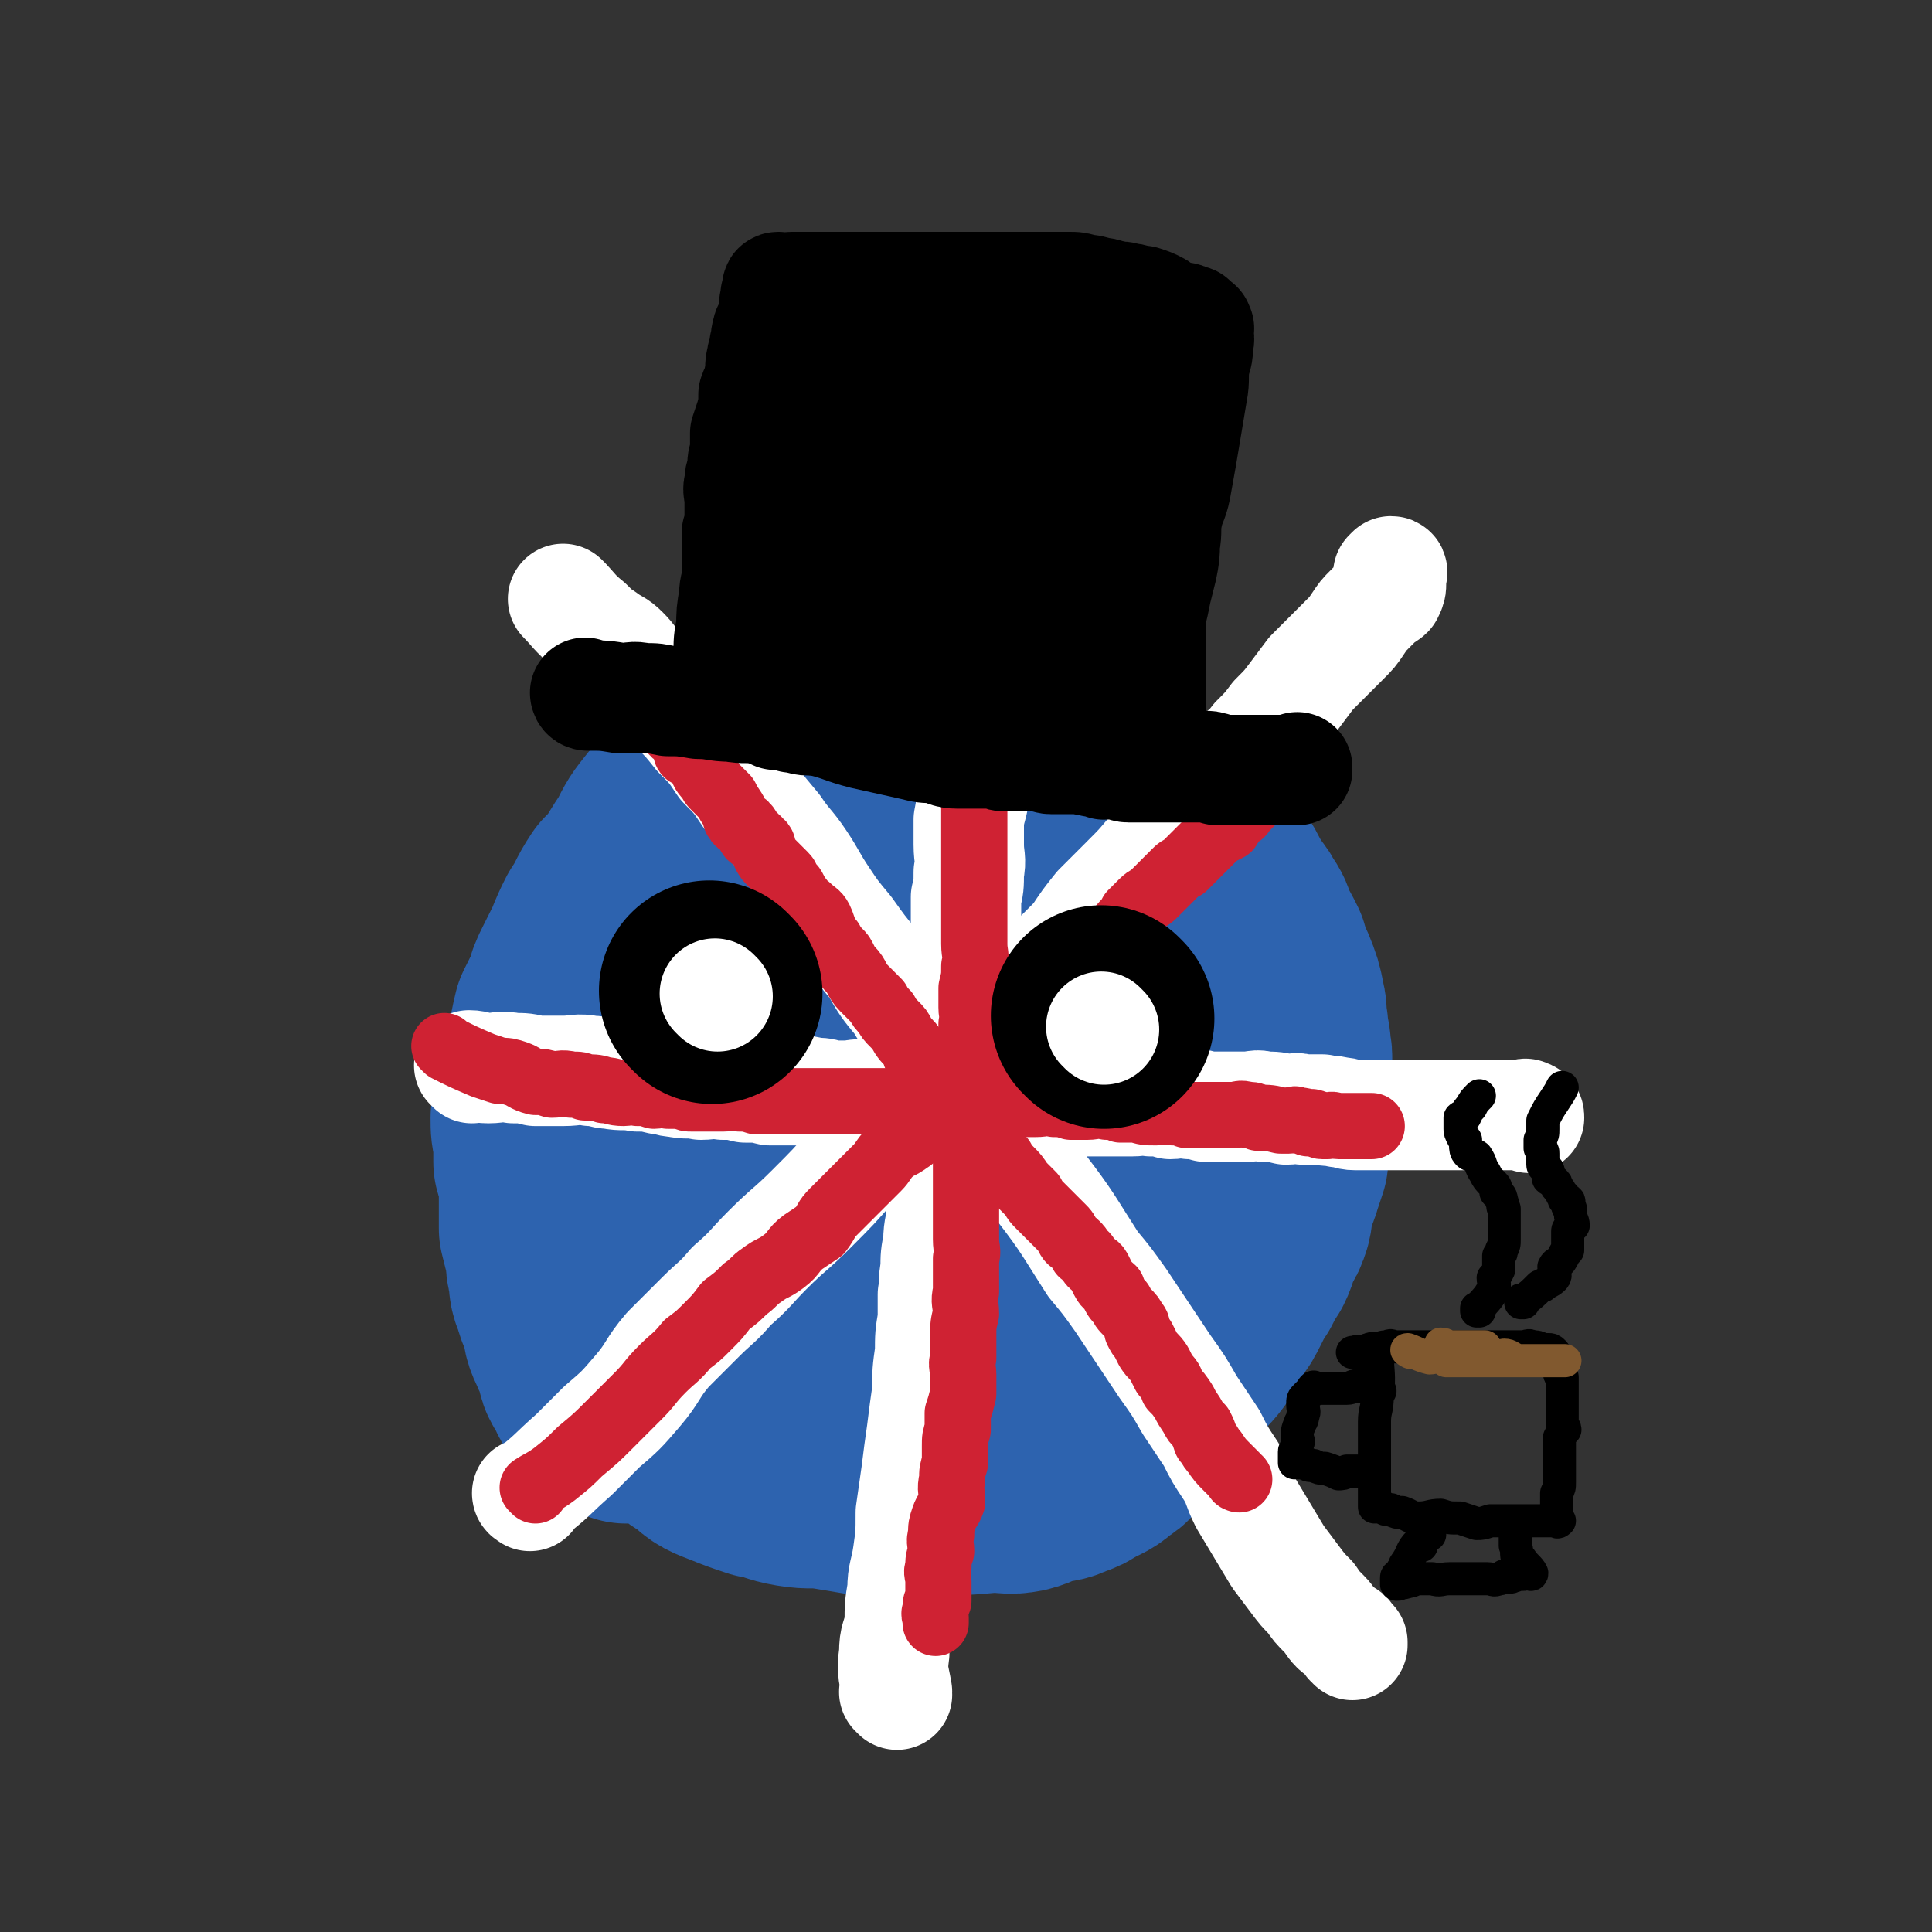 <svg viewBox='0 0 700 700' version='1.1' xmlns='http://www.w3.org/2000/svg' xmlns:xlink='http://www.w3.org/1999/xlink'><rect x="0" y="0" width="700" height="700" fill="#333333" stroke="none"/><g fill='none' stroke='#2D63AF' stroke-width='80' stroke-linecap='round' stroke-linejoin='round'><path d='M377,271c0,0 0,0 -1,-1 -7,-3 -7,-3 -14,-7 -2,-1 -2,-1 -4,-1 -5,-2 -6,-2 -11,-3 -4,-1 -4,-1 -8,-1 -3,-1 -3,0 -7,0 -5,0 -5,-1 -11,0 -6,1 -6,1 -13,3 -7,1 -7,1 -13,3 -7,2 -7,2 -14,4 -5,3 -5,3 -10,6 -5,3 -5,3 -10,7 -4,3 -4,3 -8,8 -5,4 -5,4 -9,9 -4,5 -4,5 -7,11 -4,6 -4,6 -7,12 -2,5 -2,5 -4,10 -2,5 -3,4 -5,9 -1,6 -1,6 -2,11 0,6 0,6 -1,11 -1,6 -1,6 -2,13 0,6 1,6 1,11 0,6 0,6 0,12 0,5 -1,6 0,11 0,7 1,6 3,13 1,6 1,6 2,13 2,7 1,7 3,13 2,6 3,6 5,11 4,6 4,6 7,11 3,6 3,6 7,11 3,6 3,6 6,11 4,5 5,4 9,8 4,5 3,6 8,10 3,3 4,3 8,6 5,3 5,3 10,5 5,2 5,2 10,4 5,2 5,2 10,3 5,2 5,2 10,2 6,0 6,0 12,0 5,-1 5,-1 10,-1 5,-1 5,0 10,-2 7,-2 7,-3 14,-6 6,-3 7,-2 12,-6 6,-4 5,-5 11,-8 5,-4 6,-4 11,-8 5,-4 4,-4 9,-9 4,-4 5,-4 10,-8 4,-4 3,-4 7,-8 4,-5 4,-4 8,-9 3,-4 3,-4 7,-8 3,-4 3,-4 6,-8 3,-4 3,-4 6,-8 2,-4 2,-4 4,-7 2,-5 2,-5 3,-9 1,-3 1,-3 2,-6 1,-4 1,-4 2,-8 0,-5 0,-5 0,-9 0,-5 1,-5 0,-9 0,-5 0,-5 -1,-9 0,-5 1,-5 0,-10 -3,-10 -3,-10 -6,-19 -2,-5 -2,-6 -4,-10 -3,-5 -3,-5 -6,-9 -3,-5 -3,-5 -7,-9 -4,-6 -4,-6 -9,-10 -4,-5 -4,-6 -10,-10 -4,-4 -4,-4 -9,-7 -5,-3 -6,-3 -11,-6 -4,-2 -4,-3 -9,-5 -5,-3 -5,-3 -10,-5 -6,-2 -6,-2 -13,-3 -6,-2 -6,-3 -12,-4 -7,-1 -7,-1 -14,0 -7,0 -7,0 -14,2 -8,1 -8,1 -15,4 -8,4 -8,5 -14,10 -7,7 -7,7 -13,15 -6,8 -7,8 -11,17 -5,9 -5,10 -8,20 -4,10 -4,10 -7,21 -3,11 -4,11 -6,23 -1,11 -1,11 -1,23 -1,11 -1,11 0,23 0,8 -1,8 1,16 1,8 2,8 5,16 4,7 4,7 8,13 5,6 4,7 10,11 6,4 6,4 13,6 6,2 6,3 13,3 6,1 6,0 13,-1 8,-2 9,-1 17,-4 9,-2 9,-3 17,-6 8,-4 8,-4 15,-9 8,-5 8,-5 14,-10 6,-6 7,-5 12,-12 5,-7 4,-7 9,-15 5,-9 5,-9 9,-18 5,-9 5,-9 8,-19 3,-9 3,-9 6,-19 2,-9 3,-9 3,-18 1,-8 1,-8 -1,-15 0,-4 -1,-4 -2,-7 -2,-6 -1,-6 -5,-11 -4,-7 -5,-7 -11,-12 -8,-6 -9,-6 -19,-10 -10,-5 -10,-6 -21,-9 -9,-2 -9,-2 -18,-2 -8,-1 -8,0 -16,0 -7,1 -8,0 -14,2 -3,1 -2,2 -4,4 -5,6 -6,6 -9,12 -5,10 -5,10 -9,21 -3,11 -3,11 -5,23 -2,12 -2,12 -2,24 -1,10 -1,11 1,21 1,9 2,9 5,18 2,7 1,8 5,15 3,5 5,5 10,8 5,3 5,5 10,4 10,-1 12,-2 19,-8 8,-6 6,-8 12,-17 7,-12 6,-12 13,-24 5,-12 5,-12 11,-24 4,-10 4,-10 8,-21 3,-7 4,-7 7,-15 1,-5 1,-5 1,-9 1,-2 0,-2 0,-5 0,-1 1,-1 0,-2 0,0 -1,1 -2,1 -2,1 -2,1 -4,2 -6,3 -6,3 -10,8 -7,6 -7,6 -13,14 -6,7 -6,7 -11,14 -3,6 -2,7 -5,13 -2,6 -3,6 -5,12 -1,3 0,4 -1,7 0,3 -1,3 -1,5 -1,2 0,3 0,3 -1,1 -2,0 -2,0 -1,-3 -1,-3 -2,-6 -1,-3 0,-3 -1,-6 -2,-4 -3,-4 -4,-8 -1,-4 0,-4 -2,-8 -1,-3 -2,-2 -3,-4 -2,-3 -2,-3 -4,-6 -2,-2 -2,-2 -4,-4 -2,-2 -2,-2 -4,-3 -4,-2 -4,-2 -7,-4 -4,-1 -4,-1 -9,-2 -5,0 -5,0 -10,0 -5,0 -5,-1 -10,0 -5,1 -5,1 -9,3 -5,2 -5,1 -10,4 -3,3 -3,3 -6,7 -5,4 -5,3 -9,8 -4,5 -3,6 -6,11 -2,5 -3,5 -5,10 -2,7 -2,7 -4,13 0,5 0,5 0,10 0,5 0,5 0,11 0,4 0,4 0,9 0,4 -1,4 0,8 0,5 0,5 1,11 1,5 1,6 3,11 1,6 1,6 3,12 2,6 1,6 3,11 2,5 2,6 4,10 3,5 4,5 7,8 4,4 4,4 9,7 4,4 5,4 10,6 5,2 5,2 11,4 6,1 6,2 12,3 6,1 6,0 13,1 6,1 6,1 12,2 7,1 7,0 14,0 5,1 5,1 11,0 11,0 11,0 22,-1 5,0 5,1 10,0 4,-1 4,-2 8,-3 4,-1 4,0 8,-2 3,-1 3,-1 6,-3 4,-2 5,-2 8,-5 4,-2 3,-3 6,-6 4,-4 4,-4 7,-8 3,-4 3,-4 7,-8 3,-4 3,-4 6,-8 3,-4 4,-4 7,-8 3,-4 3,-5 5,-9 3,-4 3,-4 5,-8 2,-4 2,-4 4,-7 2,-4 2,-4 4,-7 2,-4 1,-4 3,-8 2,-3 2,-3 3,-6 1,-4 0,-4 1,-7 1,-4 2,-4 3,-8 1,-3 1,-3 2,-6 0,-4 0,-4 0,-8 1,-4 1,-4 1,-7 1,-5 0,-5 0,-10 0,-3 0,-3 0,-7 0,-4 1,-4 0,-8 0,-4 -1,-4 -1,-8 -1,-4 0,-4 -1,-8 -1,-5 -1,-5 -3,-10 -2,-4 -2,-4 -3,-8 -2,-4 -2,-4 -4,-7 -1,-4 -1,-4 -3,-7 -2,-4 -3,-3 -4,-6 -3,-4 -2,-4 -4,-7 -4,-4 -4,-4 -8,-7 -3,-4 -3,-5 -7,-9 -3,-3 -3,-2 -7,-5 -3,-3 -3,-3 -7,-6 -3,-3 -4,-2 -7,-5 -3,-2 -3,-2 -6,-4 -3,-1 -3,-1 -6,-2 -4,-1 -4,-2 -8,-4 -4,-1 -4,-1 -8,-2 -5,-1 -5,-2 -10,-3 -4,-1 -4,0 -8,0 -4,-1 -4,-1 -8,-1 -4,-1 -4,0 -7,0 -3,0 -3,-1 -7,0 -4,0 -4,1 -9,1 -6,1 -6,-1 -12,1 -5,1 -4,2 -8,4 -5,1 -5,0 -10,2 -5,2 -5,2 -10,5 -5,2 -6,1 -11,3 -5,3 -5,4 -11,7 -5,3 -5,3 -10,7 -5,3 -5,3 -10,6 -4,3 -4,2 -7,5 -4,3 -4,3 -7,6 -3,3 -3,3 -6,6 -4,6 -3,6 -7,12 -2,4 -2,4 -4,9 -2,4 -2,4 -4,8 -2,4 -2,4 -3,8 -2,4 -2,4 -4,8 -1,4 -1,5 -2,9 -1,4 -1,4 -2,8 -2,4 -1,4 -2,9 -1,5 -1,5 -2,10 0,4 0,4 1,8 0,4 0,4 0,8 1,4 2,4 2,8 0,5 0,5 0,9 0,4 0,4 0,7 1,4 1,4 2,8 1,3 0,4 1,7 1,5 0,5 2,9 1,5 2,4 3,9 1,3 0,3 2,7 1,3 2,2 3,5 1,3 0,3 1,6 1,2 1,2 3,4 0,2 0,2 1,3 2,3 2,4 5,6 2,2 2,1 5,3 '/></g>
<g fill='none' stroke='#FFFFFF' stroke-width='40' stroke-linecap='round' stroke-linejoin='round'><path d='M171,387c0,0 -1,-1 -1,-1 3,0 3,1 7,1 4,0 4,-1 9,0 4,0 4,0 8,1 5,0 5,0 10,0 5,0 5,-1 10,0 4,0 4,1 7,1 5,1 5,0 10,1 4,0 4,0 8,1 3,0 3,1 6,1 4,1 4,0 9,1 4,0 4,-1 8,0 4,0 4,0 8,1 5,0 5,0 9,1 5,0 5,0 9,0 3,0 3,0 7,1 3,0 3,0 6,1 3,0 3,0 6,0 3,0 3,-1 6,0 4,0 4,0 7,1 4,0 4,0 8,0 3,0 3,0 6,0 4,0 4,0 8,0 3,0 3,-1 6,0 3,0 3,0 6,1 4,0 4,0 8,0 3,0 3,0 6,0 3,0 3,0 7,0 4,0 4,0 7,0 4,0 4,0 7,0 4,0 4,0 8,0 3,0 3,0 6,0 3,0 3,0 7,0 4,0 4,-1 7,0 4,0 4,0 7,1 3,0 3,-1 7,0 3,0 3,0 6,1 4,0 4,0 8,0 3,0 3,0 6,0 4,0 4,-1 7,0 4,0 4,0 8,1 3,0 3,-1 6,0 3,0 3,0 7,0 3,1 3,0 6,1 3,0 3,1 6,1 3,0 3,0 7,0 2,0 2,0 5,0 6,0 6,0 12,0 2,0 2,0 5,0 3,0 3,0 5,0 3,0 3,0 5,0 3,0 3,0 5,0 2,0 2,0 4,0 2,0 2,0 4,0 1,0 1,0 3,0 1,0 1,0 3,0 1,0 1,0 2,0 1,0 2,-1 2,0 1,0 1,0 1,1 0,0 0,0 0,0 '/><path d='M192,542c0,0 -1,-1 -1,-1 0,0 0,1 1,0 8,-6 8,-7 16,-14 5,-5 5,-5 10,-10 7,-6 7,-6 13,-13 6,-7 5,-8 11,-15 6,-6 6,-6 12,-12 5,-5 6,-5 11,-11 7,-6 7,-7 13,-13 8,-8 8,-7 16,-15 8,-8 8,-8 15,-16 8,-8 7,-8 15,-16 7,-7 7,-6 14,-13 5,-5 5,-5 10,-10 6,-6 6,-6 12,-12 4,-4 4,-4 9,-9 5,-5 5,-5 9,-10 6,-6 6,-6 12,-12 4,-6 4,-6 8,-11 5,-5 5,-5 10,-10 5,-5 5,-5 10,-11 4,-4 4,-4 8,-9 4,-4 4,-4 8,-8 4,-5 4,-5 7,-9 4,-4 4,-4 7,-7 3,-3 4,-3 7,-7 4,-4 4,-4 7,-8 4,-4 4,-4 7,-8 3,-4 3,-4 6,-8 3,-3 3,-3 6,-6 3,-3 3,-3 6,-6 3,-3 3,-3 5,-6 2,-3 2,-3 4,-5 2,-2 2,-2 4,-4 1,-1 2,-1 3,-2 1,-2 1,-2 1,-4 0,-1 0,-1 0,-2 0,-1 1,-2 0,-2 0,0 0,0 -1,1 '/><path d='M205,218c0,0 -1,-1 -1,-1 4,4 4,5 9,9 3,3 3,3 6,5 4,3 4,2 7,5 3,3 3,4 6,7 3,3 3,3 6,6 4,4 4,4 7,8 4,4 4,4 8,9 5,5 5,5 9,11 5,5 5,5 9,11 5,6 5,6 10,12 4,6 5,6 9,12 4,6 4,7 8,13 4,6 4,6 9,12 5,7 5,7 10,13 4,7 4,7 9,13 4,7 5,7 9,13 5,7 5,7 10,14 5,6 5,6 10,13 5,7 5,8 10,14 6,7 7,6 12,13 10,13 10,14 19,28 5,6 5,6 10,13 4,6 4,6 8,12 4,6 4,6 8,12 5,7 5,7 9,14 4,6 4,6 8,12 3,6 3,6 7,12 3,5 2,5 5,11 3,5 3,5 6,10 3,5 3,5 6,10 3,4 3,4 6,8 3,4 3,4 6,7 2,3 2,3 5,6 2,2 2,3 4,5 1,1 2,1 3,2 2,1 1,1 2,3 1,0 1,0 1,0 0,1 0,1 0,1 '/><path d='M325,614c0,0 -1,-1 -1,-1 0,0 1,1 1,0 -1,-6 -2,-7 -1,-14 0,-6 1,-5 2,-11 0,-6 0,-6 1,-12 0,-6 1,-6 2,-13 1,-7 1,-7 1,-15 1,-7 1,-7 2,-14 1,-8 1,-8 2,-15 1,-8 1,-8 2,-15 0,-7 0,-7 1,-14 0,-6 0,-6 1,-12 0,-4 0,-4 0,-9 1,-5 0,-5 1,-9 0,-5 0,-5 1,-10 0,-6 1,-5 1,-11 1,-6 0,-6 1,-11 0,-5 1,-5 2,-10 1,-10 2,-10 3,-21 0,-5 0,-5 1,-9 0,-6 0,-6 1,-12 0,-6 1,-6 1,-12 0,-5 -1,-5 0,-10 0,-5 0,-5 0,-10 1,-5 0,-5 0,-10 0,-4 0,-4 0,-9 1,-4 1,-4 1,-9 1,-5 0,-5 0,-10 0,-4 0,-5 0,-9 1,-6 2,-6 2,-12 0,-4 -1,-4 -1,-8 1,-5 1,-5 1,-9 1,-4 0,-4 0,-9 1,-3 0,-3 0,-7 0,-3 0,-3 0,-6 0,-4 0,-4 0,-7 0,-3 0,-3 0,-6 1,-4 1,-4 1,-7 0,-3 0,-3 0,-7 1,-2 0,-2 0,-5 1,-3 1,-3 1,-6 1,-3 1,-3 2,-5 0,-2 0,-2 0,-4 1,-2 1,-2 1,-4 1,-2 0,-2 0,-4 1,-2 2,-1 3,-3 3,-3 2,-4 5,-7 0,-1 1,-1 1,-2 '/></g>
<g fill='none' stroke='#CF2233' stroke-width='24' stroke-linecap='round' stroke-linejoin='round'><path d='M162,380c0,0 -1,-1 -1,-1 0,0 0,0 1,1 6,3 6,3 13,6 3,1 3,1 6,2 3,0 3,0 6,1 3,1 3,2 7,3 3,0 3,0 6,1 3,0 3,-1 7,0 3,0 3,0 5,1 4,0 4,0 7,1 3,0 3,1 7,1 2,0 2,-1 5,0 3,0 3,0 6,1 2,0 2,-1 5,0 3,0 3,0 5,0 2,1 2,1 4,1 3,0 3,0 6,0 2,0 2,0 5,0 3,0 3,-1 6,0 3,0 3,0 6,1 3,0 3,0 6,0 3,0 3,0 6,0 2,0 2,0 5,0 2,0 2,0 5,0 1,0 1,0 3,0 3,0 3,0 7,0 2,0 2,0 5,0 3,0 3,0 5,0 3,0 3,0 5,0 4,0 4,0 7,0 3,0 3,-1 5,0 3,0 3,0 6,1 3,0 3,0 7,0 2,0 2,0 5,0 3,0 3,0 7,0 2,0 2,0 5,0 3,0 3,0 6,0 3,0 3,0 6,0 4,0 4,-1 7,0 3,0 3,0 6,1 3,0 3,0 6,0 3,0 3,-1 7,0 3,0 3,0 5,1 3,0 3,0 6,0 3,1 3,1 7,1 3,0 3,-1 6,0 3,0 3,0 5,1 3,0 3,0 6,0 3,0 3,0 6,0 2,0 2,0 5,0 2,0 2,-1 5,0 2,0 2,0 4,1 4,0 4,0 8,1 1,0 1,0 3,0 2,0 2,-1 3,0 2,0 2,0 4,1 1,0 1,-1 2,0 2,0 2,1 3,1 1,0 1,0 2,0 2,-1 2,0 4,0 1,0 1,0 1,0 1,0 1,0 2,0 1,0 1,0 2,0 1,0 1,0 2,0 1,0 1,0 2,0 1,0 1,0 2,0 0,0 0,0 1,0 '/><path d='M194,540c0,0 -1,-1 -1,-1 3,-2 4,-2 8,-5 5,-4 5,-4 9,-8 6,-5 6,-5 11,-10 5,-5 5,-5 10,-10 5,-5 4,-5 9,-10 4,-4 5,-4 9,-9 4,-3 4,-3 7,-6 4,-4 4,-4 7,-8 4,-3 4,-3 7,-6 3,-2 3,-3 6,-5 4,-3 4,-2 8,-5 4,-3 3,-4 7,-7 3,-2 3,-2 6,-4 3,-4 2,-4 5,-7 3,-3 3,-3 5,-5 3,-3 3,-3 5,-5 3,-3 3,-3 6,-6 2,-2 2,-3 4,-5 3,-3 3,-2 6,-4 3,-2 3,-2 5,-5 3,-2 3,-2 5,-4 3,-2 3,-2 5,-5 2,-2 2,-2 3,-3 3,-3 3,-3 5,-5 2,-2 2,-2 4,-4 3,-3 2,-3 5,-6 2,-3 3,-2 6,-5 2,-2 2,-2 4,-5 4,-2 4,-2 7,-5 2,-2 2,-2 4,-4 2,-4 2,-3 6,-6 2,-2 2,-2 4,-4 2,-2 2,-3 3,-5 2,-3 2,-2 5,-4 2,-2 2,-2 4,-4 3,-2 2,-3 4,-5 2,-2 2,-2 3,-4 2,-2 2,-2 4,-4 2,-2 2,-1 4,-3 2,-2 2,-2 4,-4 2,-2 2,-2 4,-4 1,-1 1,-1 3,-2 2,-2 2,-2 3,-3 2,-2 2,-2 4,-4 1,-1 1,-1 3,-3 1,-1 1,-1 2,-2 2,-1 2,-1 4,-2 1,-1 0,-2 1,-3 1,-1 2,-1 3,-2 1,0 1,-1 1,-1 1,-1 1,-1 2,-2 1,-1 1,-1 2,-2 0,0 0,0 0,-1 1,-1 1,-1 1,-1 0,-1 0,0 1,0 1,-1 1,-1 1,-1 1,-1 1,-2 1,-3 0,0 0,0 0,0 '/><path d='M358,231c0,0 -1,-1 -1,-1 -1,4 -1,5 -2,9 0,4 0,4 0,7 0,3 1,3 0,7 0,4 0,4 -1,8 0,5 1,6 0,11 0,5 0,5 -1,10 0,5 0,5 0,11 0,4 0,4 0,8 0,4 0,4 0,8 0,4 0,4 0,7 0,4 0,4 0,9 0,4 0,4 0,9 0,4 0,4 0,8 0,4 1,4 0,8 0,4 0,4 -1,8 0,3 0,3 0,7 0,3 1,3 0,6 0,4 0,4 -1,7 0,3 0,3 -1,6 0,4 0,4 0,8 1,6 0,6 0,12 0,3 0,3 0,5 0,3 0,3 0,6 0,2 0,2 0,5 0,3 0,3 0,7 0,3 0,3 0,6 0,3 0,3 0,6 0,3 0,3 0,5 0,3 0,3 0,5 0,4 1,4 0,7 0,3 0,3 0,6 0,3 0,3 0,6 -1,4 0,4 0,8 -1,4 -1,4 -1,8 0,4 0,4 0,8 -1,3 0,3 0,6 0,4 0,4 0,7 -1,4 -1,4 -2,7 0,3 0,3 0,6 -1,3 -1,3 -1,6 0,3 0,3 0,6 -1,3 -1,3 -1,6 -1,4 0,4 0,8 -1,3 -2,3 -3,6 -1,3 -1,3 -1,6 -1,3 0,3 0,6 -1,3 -1,3 -1,6 -1,2 0,2 0,5 0,2 0,2 0,4 0,2 0,2 0,3 -1,1 -1,1 -1,2 0,1 0,1 0,2 -1,1 0,1 0,2 0,1 0,1 0,1 0,0 0,0 0,1 '/><path d='M449,536c0,0 -1,0 -1,-1 -2,-2 -2,-2 -3,-3 -3,-3 -3,-3 -5,-6 -2,-2 -1,-2 -3,-4 -1,-3 -1,-3 -2,-5 -2,-2 -2,-2 -3,-4 -2,-3 -2,-3 -3,-5 -2,-3 -2,-3 -4,-5 -1,-3 -1,-3 -3,-5 -1,-2 -1,-2 -2,-4 -2,-3 -2,-2 -4,-5 -1,-2 -1,-2 -2,-4 -1,-1 -1,-1 -2,-3 0,-2 0,-2 -1,-3 -1,-2 -1,-2 -3,-4 -1,-1 -1,-1 -2,-3 -2,-2 -2,-2 -3,-5 -1,-1 -2,-1 -3,-3 -1,-2 -1,-2 -2,-4 -1,-2 -2,-1 -3,-3 -2,-2 -1,-2 -3,-3 -1,-2 -1,-2 -2,-3 -2,-2 -2,-1 -3,-3 -1,-2 -1,-2 -2,-3 -2,-2 -2,-2 -4,-4 -2,-2 -2,-2 -4,-4 -2,-2 -2,-2 -3,-4 -2,-2 -2,-2 -4,-4 -2,-3 -2,-3 -4,-5 -2,-2 -2,-2 -3,-4 -2,-2 -2,-2 -4,-4 -1,-1 -2,-1 -3,-3 -2,-2 -1,-2 -3,-4 -2,-2 -2,-1 -3,-3 -2,-3 -1,-3 -3,-6 -1,-2 -2,-1 -3,-3 -2,-2 -2,-2 -3,-5 -1,-1 -1,-1 -3,-2 -1,-2 -1,-2 -2,-3 -2,-2 -2,-1 -3,-3 -2,-2 -1,-2 -2,-4 -2,-3 -2,-2 -4,-5 -1,-2 -1,-2 -3,-4 -2,-2 -2,-2 -3,-4 -2,-2 -2,-2 -3,-4 -1,-1 -1,-1 -3,-3 -1,-1 -1,-1 -2,-2 -3,-3 -2,-4 -5,-7 -1,-1 -1,-1 -2,-3 -1,-2 -1,-2 -2,-3 -2,-2 -2,-2 -3,-4 -1,-1 -1,-1 -2,-3 -1,-2 -1,-3 -2,-5 -1,-2 -2,-2 -4,-4 -1,-1 -2,-1 -3,-3 -1,-1 -1,-1 -2,-3 -1,-2 -1,-2 -3,-3 0,-2 0,-2 -1,-3 -1,-1 -1,-1 -2,-2 -1,-1 -1,-1 -2,-2 -2,-2 -2,-2 -3,-4 -1,-2 0,-3 -2,-4 -1,-2 -2,-1 -3,-2 -1,-1 0,-2 -2,-4 -1,-1 -2,0 -3,-2 -1,-1 0,-1 -1,-3 -2,-3 -2,-3 -3,-5 -2,-2 -2,-2 -4,-4 -1,-1 -1,-1 -2,-3 -2,-2 -2,-2 -3,-5 -1,-1 -1,-1 -2,-2 0,-1 0,-1 -1,-2 -1,0 -1,0 -2,0 -1,-1 0,-2 0,-3 -1,-2 -1,-2 -2,-3 -1,-1 -2,0 -3,-2 -1,0 0,-1 0,-1 -1,-2 -1,-3 -2,-3 0,-1 0,1 -1,1 0,-1 0,-1 0,-2 0,-1 0,-1 0,-1 0,0 -1,0 0,0 0,-1 0,0 1,0 '/></g>
<g fill='none' stroke='#000000' stroke-width='40' stroke-linecap='round' stroke-linejoin='round'><path d='M275,256c0,0 -1,0 -1,-1 0,-3 0,-3 1,-7 0,-4 1,-4 2,-8 1,-5 0,-5 1,-10 2,-4 3,-4 4,-9 0,-4 -1,-4 0,-8 0,-5 1,-5 2,-10 1,-3 1,-3 2,-5 0,-3 0,-3 1,-5 0,-3 0,-3 1,-5 1,-3 1,-3 2,-6 0,-3 -1,-3 0,-5 0,-3 1,-3 1,-5 1,-2 0,-3 1,-5 0,-2 0,-2 1,-5 0,-1 0,-1 1,-3 1,-2 1,-2 1,-3 0,-2 0,-2 0,-4 0,-1 -1,-1 0,-3 0,-1 0,-1 1,-2 0,-2 0,-2 0,-4 0,-1 0,-1 0,-3 0,-1 0,-1 0,-2 0,-1 0,-1 0,-2 0,0 0,0 0,-1 0,-1 -1,-1 0,-2 0,-1 1,-1 1,-1 0,-1 0,-1 0,-2 0,0 -1,0 0,0 0,-1 0,-1 1,-2 0,0 0,0 1,0 0,0 -1,-1 0,-1 1,0 1,1 3,1 2,0 2,0 4,0 2,0 2,0 5,0 3,0 3,0 7,0 4,0 4,0 9,0 9,0 9,0 18,1 4,0 4,0 9,1 4,0 4,1 8,1 4,0 4,-1 8,0 4,0 3,1 6,1 3,1 3,2 5,2 3,1 3,0 5,1 2,0 2,1 5,1 2,0 2,0 4,0 2,0 2,0 3,1 1,0 1,0 3,0 1,0 1,1 3,1 1,0 1,0 2,0 2,0 2,1 3,1 1,0 0,0 0,0 2,0 2,0 3,1 0,0 0,0 0,0 1,0 0,1 0,1 1,1 1,0 1,0 1,0 1,0 1,1 0,1 0,1 0,2 1,2 1,2 1,3 1,2 1,2 1,5 0,3 0,3 0,6 1,3 1,3 1,7 1,4 0,4 0,8 0,5 0,5 0,9 0,6 0,6 0,11 0,5 0,5 0,9 0,5 0,5 0,9 0,4 0,4 0,8 0,4 0,4 0,8 0,4 0,4 0,7 0,3 0,3 0,5 0,2 0,2 0,4 0,3 0,3 0,6 0,2 0,2 0,4 0,3 0,3 0,5 0,1 0,1 0,3 0,1 0,1 0,2 0,2 0,2 0,3 0,2 0,2 0,3 0,0 0,0 0,1 0,2 0,2 0,3 0,1 0,1 0,2 0,0 0,0 0,0 0,1 1,1 0,1 0,1 0,1 -1,1 -1,0 -1,0 -2,0 -2,0 -2,0 -5,0 -4,0 -4,0 -9,-1 -5,-1 -5,-2 -11,-3 -5,-1 -6,1 -11,0 -5,-1 -5,-2 -10,-3 -6,-2 -7,-1 -13,-2 -6,-1 -6,-1 -12,-2 -11,-2 -11,-3 -23,-4 -5,-1 -5,0 -11,0 -4,-1 -4,-1 -8,-2 -4,0 -4,1 -8,1 -3,0 -3,-1 -6,-1 -2,-1 -2,-1 -4,-2 -1,0 -1,1 -2,1 -1,-1 -2,-1 -2,-2 0,0 1,0 2,-1 2,-1 2,-1 4,-3 1,-1 1,-2 2,-4 1,-1 1,-1 2,-3 2,-1 2,0 3,-2 2,-1 1,-2 3,-3 0,-1 0,-1 1,-2 2,-1 2,-1 3,-2 1,0 1,0 2,0 2,-1 2,-1 5,-1 4,-1 4,-1 8,-2 5,0 5,0 11,0 6,0 6,-1 12,0 6,0 6,0 12,1 5,1 5,1 10,2 5,1 5,1 10,2 4,1 4,1 9,2 3,1 3,1 7,2 4,0 4,0 7,1 3,0 3,0 5,1 2,0 2,0 4,1 2,0 2,0 3,0 2,0 2,0 4,0 0,0 0,0 1,0 1,0 1,0 2,0 0,0 1,0 0,0 0,0 0,0 -1,0 -1,0 -1,0 -3,0 -3,0 -3,0 -6,0 -7,0 -7,0 -15,0 -8,0 -8,0 -17,0 -9,1 -9,1 -19,1 -7,0 -7,0 -14,0 -6,0 -6,-1 -12,-1 -4,0 -4,0 -8,0 -2,-1 -3,0 -5,-1 -2,-1 -2,-1 -3,-3 0,-1 0,-1 0,-1 -1,-2 -1,-2 0,-4 0,-5 1,-5 2,-9 1,-8 1,-7 3,-15 1,-7 1,-7 2,-14 2,-7 2,-7 3,-14 1,-6 1,-6 2,-11 0,-3 1,-3 1,-6 1,-5 1,-5 2,-9 0,-2 0,-2 1,-3 0,0 0,0 0,-1 0,0 -1,0 0,0 0,-1 0,-1 1,-1 0,0 0,0 1,0 1,0 1,-1 2,0 3,1 3,1 7,4 5,4 5,3 9,9 6,6 4,7 9,14 5,7 5,7 9,13 4,5 3,6 7,10 3,3 4,3 7,6 2,1 1,2 4,3 1,1 2,1 4,1 1,-1 0,-2 1,-3 1,-2 1,-2 2,-4 1,-3 2,-3 3,-7 1,-3 0,-3 0,-6 1,-3 2,-3 3,-6 1,-3 1,-3 1,-6 1,-3 0,-3 0,-5 1,-2 2,-2 2,-4 1,-2 1,-2 2,-5 1,-1 1,-1 2,-3 0,-1 0,-1 -1,-3 0,-1 1,-2 0,-1 0,2 0,3 -1,7 -2,6 -2,5 -4,11 -2,6 -2,7 -3,13 -2,5 -2,5 -4,10 -1,4 -2,4 -4,9 -2,3 -1,3 -3,6 -1,2 -2,2 -3,4 -2,1 -2,2 -4,3 -1,0 -1,0 -3,-1 -2,-1 -2,-1 -3,-2 -6,-3 -6,-3 -11,-6 -5,-4 -5,-4 -10,-9 -4,-4 -4,-4 -8,-8 -3,-3 -4,-2 -7,-4 -2,-2 -2,-2 -4,-4 -1,0 -2,-1 -2,-2 0,0 1,0 2,1 1,1 1,1 2,2 3,3 3,3 6,6 3,4 4,3 6,7 2,3 2,3 4,7 2,3 2,3 3,6 1,2 0,2 1,4 0,2 0,2 0,4 0,1 0,1 0,1 -1,1 -1,2 -2,2 -3,2 -3,1 -7,3 -6,2 -5,3 -11,5 -13,4 -14,4 -27,8 -9,3 -9,3 -18,6 -3,1 -3,1 -7,2 -1,0 -2,0 -3,1 -2,0 -1,1 -3,1 -2,0 -3,-1 -4,0 -1,0 0,1 0,1 -1,0 -1,0 -2,0 0,0 0,0 -1,0 0,0 1,0 1,0 -1,0 -1,0 -2,0 0,-1 1,-1 1,-1 0,-1 0,-1 0,-2 0,-3 0,-3 0,-6 0,-4 -1,-4 0,-8 0,-6 0,-6 1,-11 0,-5 0,-5 1,-11 0,-4 1,-4 1,-8 0,-4 0,-4 0,-8 0,-4 0,-4 0,-7 1,-3 1,-3 1,-7 0,-2 0,-2 0,-5 0,-3 -1,-3 0,-6 0,-2 0,-2 1,-5 0,-3 0,-3 1,-6 0,-3 0,-3 0,-7 1,-3 1,-3 2,-6 1,-4 1,-4 1,-8 1,-3 2,-3 2,-6 1,-4 0,-4 1,-7 0,-2 1,-2 1,-5 1,-2 0,-2 1,-5 0,-1 1,-1 2,-2 0,-2 0,-2 0,-4 1,-1 1,-1 1,-3 0,-1 -1,-1 0,-2 0,-1 0,-1 0,-2 1,-1 1,-1 1,-2 0,0 -1,-1 0,-1 0,0 0,1 1,1 0,0 0,0 1,0 1,0 1,-1 3,-1 2,0 2,0 4,0 4,0 4,0 7,0 5,0 5,0 10,0 5,0 5,0 10,0 4,0 4,0 8,0 5,0 5,0 9,0 5,0 5,0 9,0 4,0 4,0 8,0 10,0 10,0 20,0 4,0 4,0 7,0 4,0 4,0 8,0 3,0 3,0 6,1 2,0 2,0 5,1 3,0 3,1 5,1 3,1 3,0 5,1 3,0 3,1 6,1 3,1 3,1 5,2 2,1 2,2 4,3 2,1 2,0 5,1 1,0 1,0 3,1 1,0 1,0 1,1 1,0 1,1 2,1 0,1 0,0 0,1 1,0 0,0 0,0 0,1 0,1 0,1 0,2 1,2 0,5 0,3 0,3 -1,6 -1,6 0,6 -1,11 -1,6 -1,6 -2,12 -2,12 -2,12 -4,23 -1,5 -2,5 -3,10 -1,5 0,5 -1,10 0,4 0,4 -1,9 -1,4 -1,4 -2,8 -1,5 -1,5 -2,9 0,4 0,4 -1,8 -1,3 -1,3 -2,7 -1,2 -1,2 -1,5 -1,2 -1,2 -1,4 -1,2 -1,2 -2,4 0,1 1,1 0,1 0,1 0,0 -1,1 0,1 0,1 0,1 -1,1 -1,1 -1,1 0,1 0,1 0,1 1,1 1,1 0,1 0,0 -1,0 -2,0 -2,-2 -1,-3 -3,-5 -3,-5 -4,-5 -6,-11 -4,-8 -3,-9 -7,-17 -3,-11 -3,-11 -7,-21 -2,-9 -2,-9 -4,-19 -3,-8 -2,-8 -4,-16 -2,-5 -3,-4 -4,-9 -1,-4 -1,-4 -2,-8 0,-2 -1,-2 -1,-3 -1,-1 0,-1 -1,-2 0,0 0,1 -1,1 0,0 0,-2 0,-2 1,0 0,1 0,2 1,0 1,1 1,1 1,0 1,0 1,0 0,0 0,0 0,0 '/><path d='M213,252c0,0 -1,-1 -1,-1 0,0 0,1 1,1 6,0 6,0 12,1 4,0 4,-1 8,0 5,0 4,0 9,1 5,0 5,0 11,1 6,0 6,1 12,1 5,1 5,0 11,1 5,0 5,1 10,2 5,1 5,1 10,2 9,2 9,3 17,5 9,2 9,2 18,4 4,1 4,1 8,1 4,1 4,2 8,2 4,0 4,0 7,0 3,0 3,0 7,0 2,1 2,1 4,1 3,0 3,0 6,0 3,0 3,-1 5,0 3,0 3,1 5,1 3,0 3,0 6,0 3,0 3,0 5,0 2,1 2,0 4,1 2,0 2,0 4,1 3,0 3,-1 5,0 2,0 2,1 4,1 2,0 2,0 3,0 2,0 2,0 4,0 2,0 2,0 3,0 1,0 1,0 3,0 2,0 2,0 3,0 1,0 1,0 3,0 1,0 1,0 3,0 2,0 2,0 5,0 1,0 1,-1 3,0 1,0 1,0 2,1 2,0 2,0 3,0 1,0 1,0 2,0 2,0 2,0 3,0 1,0 1,0 1,0 1,0 1,0 2,0 2,0 2,0 3,0 1,0 1,0 2,0 0,0 0,0 1,0 1,0 1,0 2,0 1,0 1,0 2,0 0,0 0,0 1,0 0,0 0,0 1,0 0,0 0,0 0,0 2,0 2,0 3,0 0,0 0,0 0,0 1,0 1,0 1,0 1,0 1,0 2,0 0,-1 0,-1 0,-1 '/></g>
<g fill='none' stroke='#000000' stroke-width='80' stroke-linecap='round' stroke-linejoin='round'><path d='M258,360c0,0 -1,-1 -1,-1 '/><path d='M400,369c0,0 -1,-1 -1,-1 '/></g>
<g fill='none' stroke='#FFFFFF' stroke-width='40' stroke-linecap='round' stroke-linejoin='round'><path d='M400,373c0,0 -1,-1 -1,-1 '/><path d='M260,361c0,0 -1,-1 -1,-1 '/></g>
<g fill='none' stroke='#000000' stroke-width='12' stroke-linecap='round' stroke-linejoin='round'><path d='M500,491c0,0 -1,-2 -1,-1 0,7 1,8 0,16 0,5 -1,5 -1,9 0,3 0,3 0,7 0,3 0,3 0,6 0,2 0,2 0,4 0,2 0,2 0,5 0,2 0,2 0,3 0,1 0,1 0,3 0,0 0,0 0,1 0,1 0,1 0,2 0,0 1,-1 1,-1 0,1 0,1 0,1 1,0 1,0 2,0 1,1 1,1 3,1 2,1 2,1 4,1 3,1 3,2 6,2 4,0 4,-1 8,-1 3,1 3,1 7,1 3,1 3,1 6,2 2,0 2,0 5,-1 3,0 3,0 6,0 2,0 2,0 4,0 2,0 2,0 4,0 1,0 1,0 3,0 1,0 1,0 2,0 2,0 2,0 4,0 0,0 0,0 1,0 0,0 0,1 1,0 0,0 -1,0 -1,-1 0,0 0,0 0,-1 0,0 0,1 0,0 0,0 0,0 0,-1 0,-1 0,-1 0,-2 0,0 0,0 0,-1 0,-1 0,-1 0,-2 0,-1 0,-1 0,-2 1,-2 1,-2 1,-4 0,-3 0,-3 0,-5 0,-2 0,-2 0,-3 0,-1 0,-1 0,-1 0,-1 0,-1 0,-3 0,-1 0,-1 0,-2 0,-1 0,-1 0,-2 1,-2 1,-2 2,-3 0,-1 -1,-1 -1,-2 0,-1 0,-1 0,-2 0,-1 0,-1 0,-1 0,-2 0,-2 0,-3 0,-1 0,-1 0,-2 0,-1 0,-1 0,-2 0,-1 0,-1 0,-3 0,0 0,0 0,-1 0,-2 0,-2 0,-3 -1,-1 -1,-1 -1,-2 0,-1 0,-1 0,-2 0,-1 -1,-1 -1,-2 0,0 0,0 0,-1 0,0 0,0 0,0 -1,-1 0,-1 -1,-2 -1,-1 -1,-1 -2,-1 -1,0 -1,0 -2,0 -2,-1 -2,-1 -4,-1 -1,-1 -2,0 -3,0 -2,0 -2,0 -3,0 -2,0 -2,0 -4,0 -1,0 -1,0 -3,0 -2,0 -2,0 -4,0 -3,0 -3,0 -5,0 -3,0 -3,0 -6,0 -3,0 -3,0 -5,0 -8,0 -8,0 -16,0 -2,0 -2,-1 -3,0 -2,0 -2,0 -4,1 -1,0 -1,-1 -3,0 -1,0 -1,1 -2,1 -1,0 -1,0 -2,0 0,-1 0,0 -1,0 -1,0 -1,0 -1,0 '/><path d='M500,504c0,0 -1,-1 -1,-1 0,0 1,1 0,1 -3,-1 -3,-1 -7,-2 -2,0 -2,1 -4,1 -2,0 -2,0 -4,0 -2,0 -2,0 -3,0 -2,0 -2,0 -3,0 -1,0 -1,0 -2,0 0,0 0,-1 0,0 -1,0 0,0 -1,1 -1,1 -1,1 -2,2 -1,1 -1,1 -1,3 0,2 1,2 0,4 0,2 -1,2 -1,3 -1,2 -1,3 -1,5 0,1 1,1 0,2 0,2 -1,2 -1,3 0,1 0,1 0,3 0,0 0,1 0,1 1,0 1,0 2,0 1,0 1,0 2,0 1,1 1,1 3,1 2,1 2,1 4,1 3,1 3,1 5,2 1,0 2,0 3,-1 1,0 1,0 3,0 1,0 1,0 3,0 0,0 0,0 1,0 1,0 1,0 2,0 1,0 1,0 1,0 '/></g>
<g fill='none' stroke='#81592F' stroke-width='12' stroke-linecap='round' stroke-linejoin='round'><path d='M511,490c0,0 -2,-1 -1,-1 3,1 4,2 8,3 2,0 2,-1 4,0 1,0 1,0 2,1 2,0 2,0 4,0 2,0 2,0 4,0 2,0 2,0 4,0 2,0 2,0 3,0 1,0 1,0 3,0 2,0 2,0 4,0 1,0 1,0 2,0 1,0 1,0 2,0 1,0 1,0 3,0 0,0 0,0 1,0 1,0 1,0 2,0 1,0 1,0 2,0 1,0 1,0 2,0 0,0 0,0 1,0 1,0 1,0 2,0 1,0 1,0 1,0 1,0 1,0 1,0 1,0 1,0 1,0 1,0 1,0 1,0 0,0 0,0 -1,0 -1,0 -1,0 -2,0 -1,0 -1,0 -2,0 -2,0 -2,0 -4,0 -2,0 -2,0 -4,0 -2,0 -2,0 -4,0 -3,-1 -3,-2 -5,-2 -1,0 -1,1 -3,1 -2,-1 -1,-1 -3,-1 -2,0 -2,0 -3,0 -2,-1 -2,0 -3,0 -1,-1 -1,-2 -3,-2 0,0 0,1 -1,1 -1,-1 -1,-1 -2,-1 0,-1 0,0 -1,0 -1,0 -1,0 -2,0 -1,0 -1,0 -2,0 0,0 0,0 0,0 0,-1 0,-1 0,-2 2,0 2,1 3,1 2,0 2,0 4,0 2,0 2,0 4,0 2,0 2,0 5,0 '/></g>
<g fill='none' stroke='#000000' stroke-width='12' stroke-linecap='round' stroke-linejoin='round'><path d='M536,475c0,0 -1,-1 -1,-1 0,0 0,1 0,1 3,-4 4,-4 6,-8 1,-2 0,-2 0,-4 1,-1 1,-1 2,-3 0,-2 0,-2 0,-5 1,-1 1,-1 1,-2 1,-2 1,-2 1,-4 0,-1 0,-1 0,-3 0,-2 0,-2 0,-3 0,-2 0,-2 0,-5 -1,-1 0,-1 -1,-3 0,-2 -1,-2 -2,-3 0,-2 0,-2 -1,-3 -2,-2 -2,-2 -3,-4 -2,-3 -1,-3 -3,-6 -1,-1 -2,0 -3,-1 -1,-1 -1,-2 -1,-3 0,-1 0,-1 0,-2 0,0 0,0 -1,-1 -1,-2 -1,-2 -1,-3 0,-1 0,-1 0,-1 0,0 0,-1 0,-1 0,-1 0,-1 0,-2 1,-1 2,0 2,-1 1,-2 1,-2 2,-3 1,-2 1,-2 3,-4 '/><path d='M552,472c0,0 -1,-1 -1,-1 0,0 0,1 0,1 4,-3 4,-3 7,-6 1,0 1,0 2,-1 2,-1 2,-1 3,-2 1,-1 0,-2 0,-4 1,-2 2,-1 3,-3 1,-2 1,-2 2,-3 0,-1 0,-1 0,-3 0,-2 0,-2 0,-4 0,-1 1,-1 2,-2 0,-2 -1,-2 -1,-4 0,0 0,0 0,-1 0,0 0,0 0,-1 0,-1 -1,0 -1,-1 0,-1 1,-2 0,-2 0,-1 -1,0 -1,0 -1,-1 0,-2 -1,-2 -1,-2 -1,-2 -2,-3 0,-1 0,-1 -1,-2 -1,-1 -1,0 -2,-1 0,-1 0,-1 0,-2 0,-1 0,-1 -1,-2 0,0 -1,0 -1,-1 0,-2 0,-2 0,-3 0,-1 0,-1 0,-1 0,-1 0,-1 -1,-2 0,-2 0,-2 0,-3 0,0 0,0 0,0 1,-2 1,-2 1,-4 0,-1 0,-2 0,-3 2,-4 2,-4 4,-7 2,-3 2,-3 3,-5 '/><path d='M518,556c0,0 -1,-1 -1,-1 '/><path d='M515,560c0,0 -1,-1 -1,-1 -3,3 -2,4 -5,8 0,1 0,1 -1,2 0,1 0,1 -1,2 -1,0 -1,0 -1,1 0,0 0,0 0,1 0,0 0,1 0,1 1,0 1,0 1,-1 1,0 1,1 3,0 2,0 2,-1 4,-1 3,0 3,0 5,0 3,1 3,0 6,0 2,0 2,0 5,0 3,0 3,0 5,0 2,0 2,0 4,0 2,0 2,1 4,0 1,0 1,0 2,-1 2,0 2,1 3,0 1,0 1,0 1,-1 1,0 1,0 2,0 1,1 1,0 2,0 0,0 0,0 0,0 1,0 2,1 2,0 -1,-2 -2,-2 -4,-5 0,0 -1,0 -1,0 -1,-2 0,-3 -1,-5 0,-1 0,-1 0,-2 0,-1 0,-1 0,-2 0,0 0,0 0,-1 '/></g>
</svg>